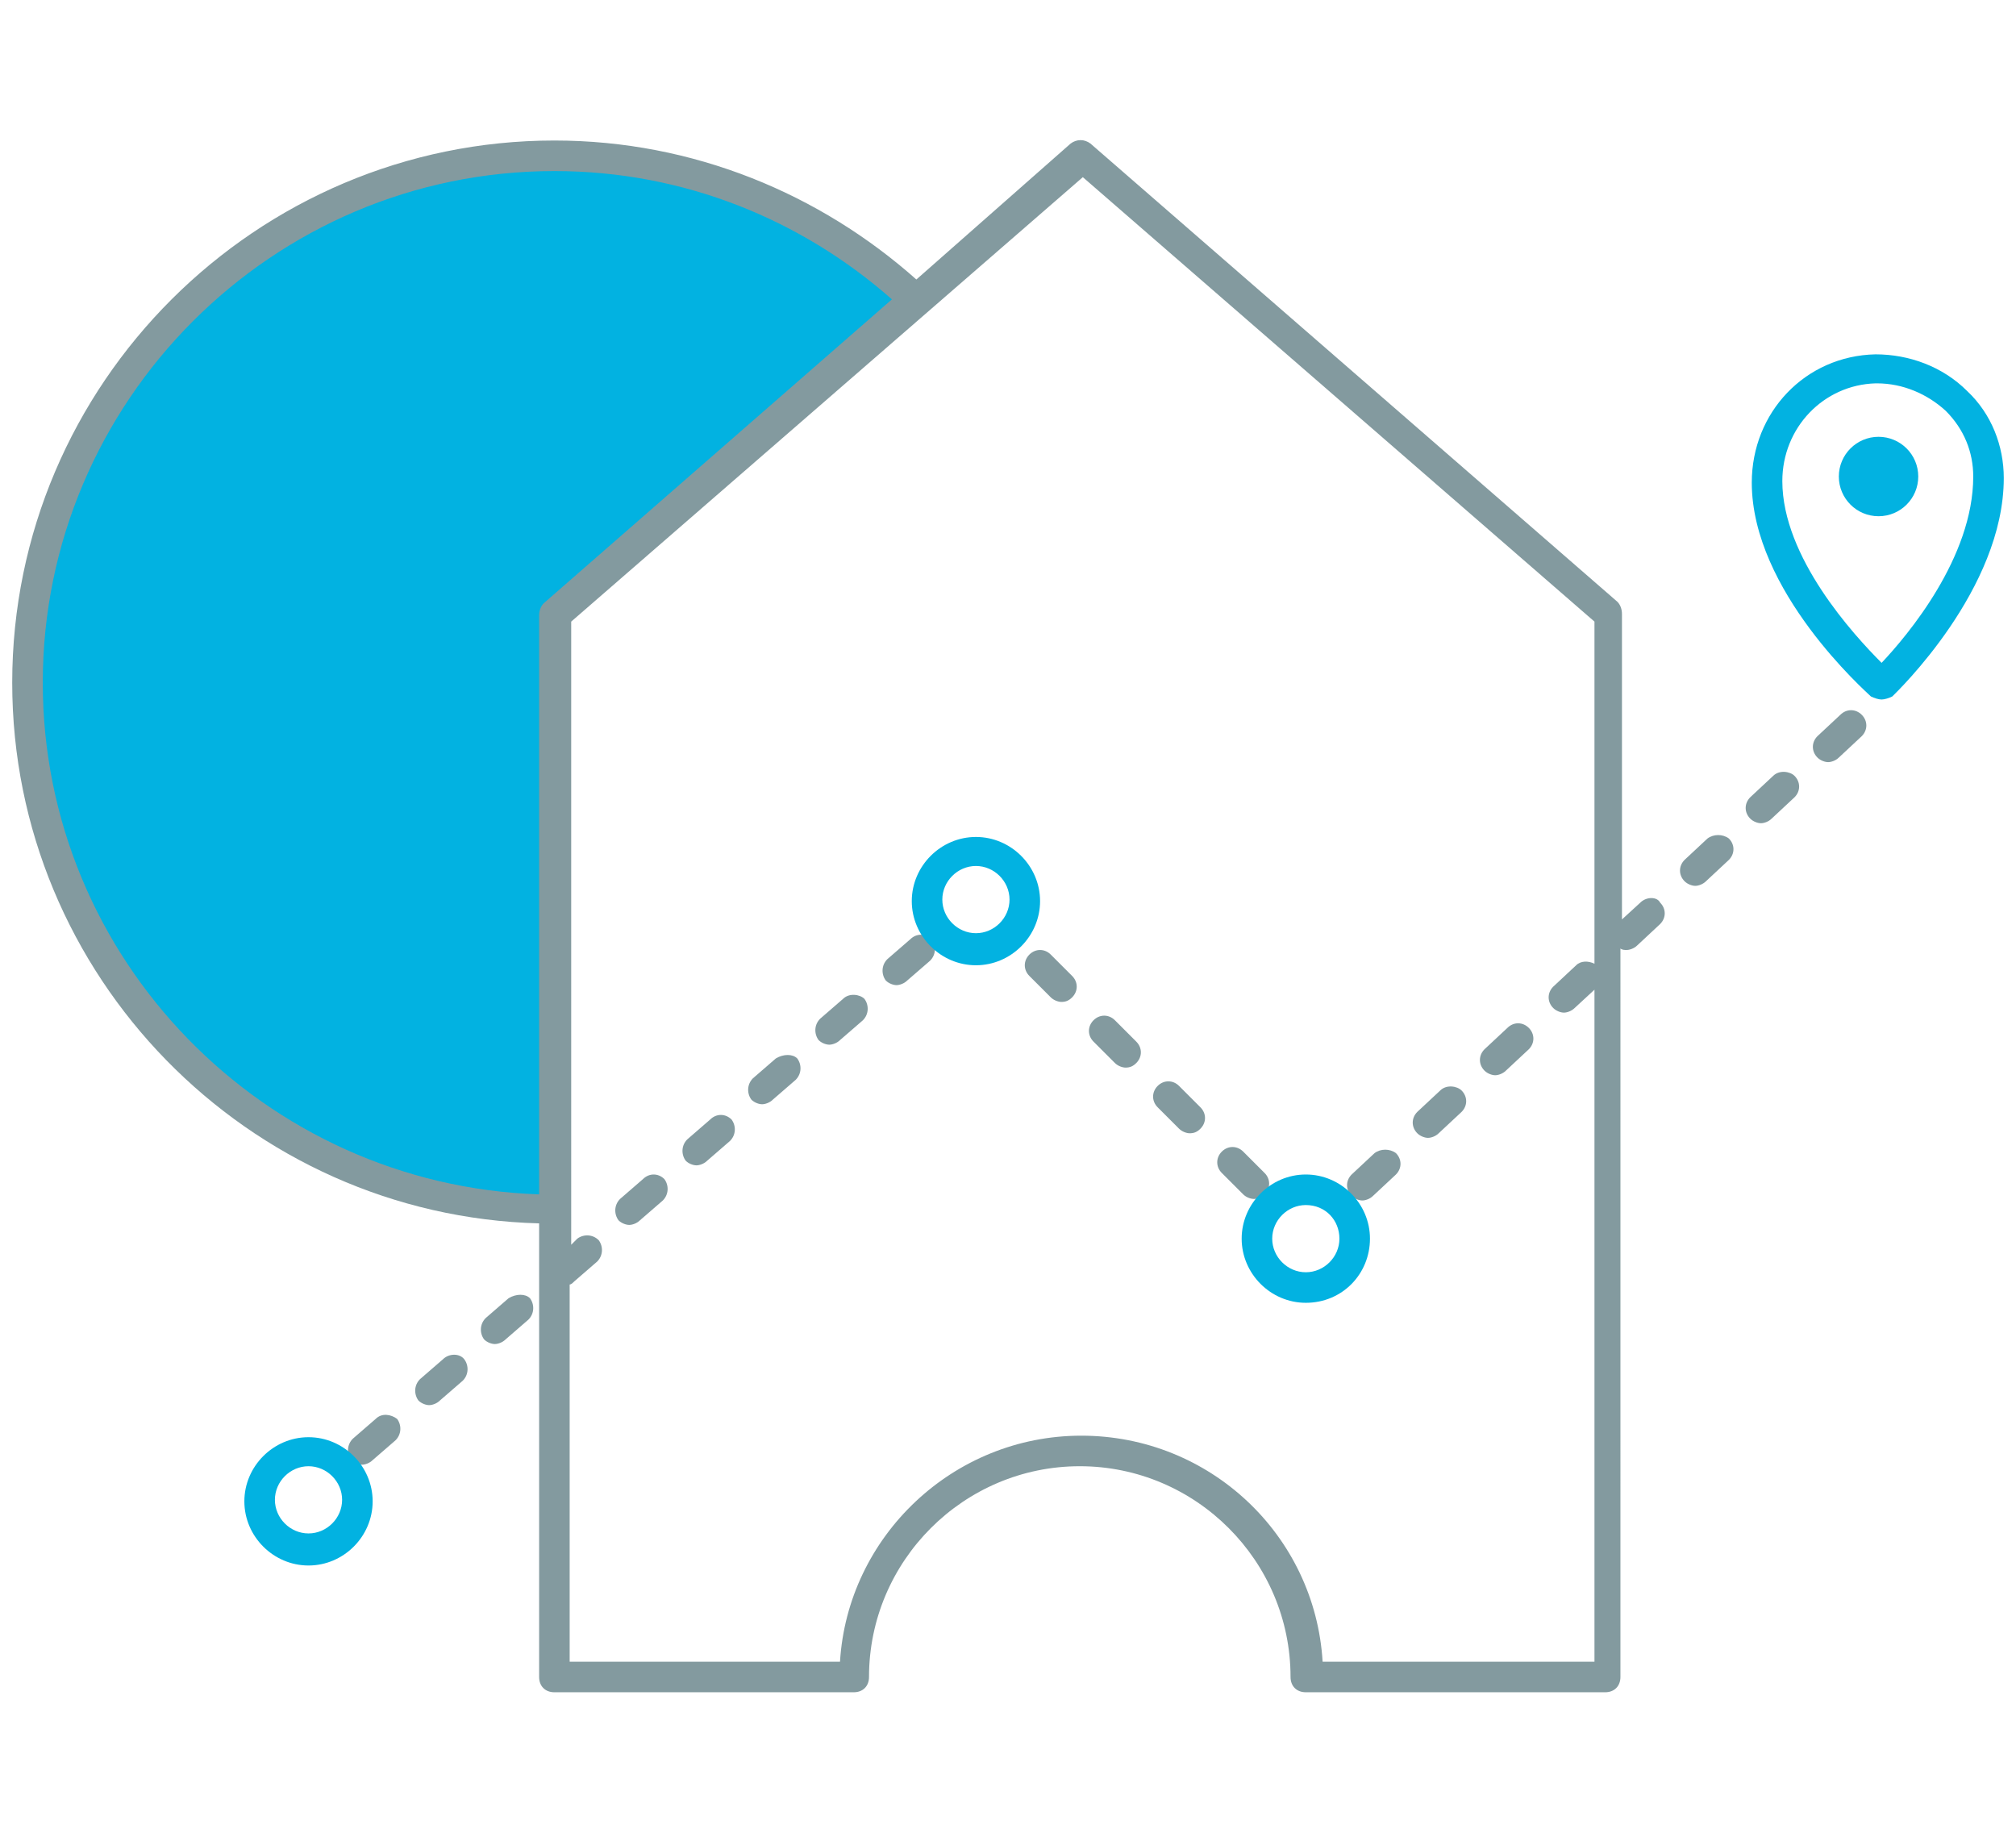 <?xml version="1.0" encoding="utf-8"?>
<!-- Generator: Adobe Illustrator 22.0.1, SVG Export Plug-In . SVG Version: 6.00 Build 0)  -->
<svg version="1.1" id="Capa_1" xmlns="http://www.w3.org/2000/svg" xmlns:xlink="http://www.w3.org/1999/xlink" x="0px" y="0px"
	 viewBox="0 0 132 120" style="enable-background:new 0 0 132 120;" xml:space="preserve">
<style type="text/css">
	.st0{fill:#02B2E1;}
	.st1{fill:#839A9F;}
</style>
<path class="st0" d="M36.3,40.2L60,19.6c-6.2-5.8-14.5-9.4-23.7-9.4c-19,0-34.5,15.4-34.5,34.5s15.4,34.5,34.5,34.5V40.2z"/>
<g>
	<path class="st1" d="M46.5,73.3L45,74.6c-0.4,0.4-0.4,1-0.1,1.4c0.2,0.2,0.5,0.3,0.7,0.3c0.2,0,0.5-0.1,0.7-0.3l1.5-1.3
		c0.4-0.4,0.4-1,0.1-1.4C47.5,72.9,46.9,72.9,46.5,73.3z"/>
	<path class="st1" d="M55.2,65.4l-1.5,1.3c-0.4,0.4-0.4,1-0.1,1.4c0.2,0.2,0.5,0.3,0.7,0.3c0.2,0,0.5-0.1,0.7-0.3l1.5-1.3
		c0.4-0.4,0.4-1,0.1-1.4C56.3,65.1,55.6,65,55.2,65.4z"/>
	<path class="st1" d="M50.8,69.3l-1.5,1.3c-0.4,0.4-0.4,1-0.1,1.4c0.2,0.2,0.5,0.3,0.7,0.3c0.2,0,0.5-0.1,0.7-0.3l1.5-1.3
		c0.4-0.4,0.4-1,0.1-1.4C51.9,69,51.3,69,50.8,69.3z"/>
	<path class="st1" d="M42.1,77.2l-1.5,1.3c-0.4,0.4-0.4,1-0.1,1.4c0.2,0.2,0.5,0.3,0.7,0.3c0.2,0,0.5-0.1,0.7-0.3l1.5-1.3
		c0.4-0.4,0.4-1,0.1-1.4C43.1,76.8,42.5,76.8,42.1,77.2z"/>
	<path class="st1" d="M59.6,61.5l-1.5,1.3c-0.4,0.4-0.4,1-0.1,1.4c0.2,0.2,0.5,0.3,0.7,0.3c0.2,0,0.5-0.1,0.7-0.3l1.5-1.3
		c0.4-0.4,0.4-1,0.1-1.4C60.6,61.1,60,61.1,59.6,61.5z"/>
	<path class="st1" d="M33.3,85l-1.5,1.3c-0.4,0.4-0.4,1-0.1,1.4c0.2,0.2,0.5,0.3,0.7,0.3c0.2,0,0.5-0.1,0.7-0.3l1.5-1.3
		c0.4-0.4,0.4-1,0.1-1.4C34.4,84.7,33.8,84.7,33.3,85z"/>
	<path class="st1" d="M24.6,92.9l-1.5,1.3c-0.4,0.4-0.4,1-0.1,1.4c0.2,0.2,0.5,0.3,0.7,0.3c0.2,0,0.5-0.1,0.7-0.3l1.5-1.3
		c0.4-0.4,0.4-1,0.1-1.4C25.6,92.6,25,92.5,24.6,92.9z"/>
	<path class="st1" d="M29,89l-1.5,1.3c-0.4,0.4-0.4,1-0.1,1.4c0.2,0.2,0.5,0.3,0.7,0.3c0.2,0,0.5-0.1,0.7-0.3l1.5-1.3
		c0.4-0.4,0.4-1,0.1-1.4S29.4,88.6,29,89z"/>
	<path class="st1" d="M68.8,62.5c-0.4-0.4-1-0.4-1.4,0c-0.4,0.4-0.4,1,0,1.4l1.4,1.4c0.2,0.2,0.5,0.3,0.7,0.3c0.3,0,0.5-0.1,0.7-0.3
		c0.4-0.4,0.4-1,0-1.4L68.8,62.5z"/>
	<path class="st1" d="M107.4,59.1l-1.2,1.1V40.2c0-0.3-0.1-0.6-0.3-0.8l-34.5-30c-0.4-0.3-0.9-0.3-1.3,0L60,18.3
		c-6.3-5.6-14.6-9.1-23.7-9.1C16.8,9.2,0.8,25.1,0.8,44.7c0,19.2,15.4,34.9,34.5,35.4v29.7c0,0.6,0.4,1,1,1h19.6c0.6,0,1-0.4,1-1
		c0-7.6,6.2-13.8,13.8-13.8s13.8,6.2,13.8,13.8c0,0.6,0.4,1,1,1h19.6c0.6,0,1-0.4,1-1V62.1c0.1,0.1,0.3,0.1,0.4,0.1
		c0.2,0,0.5-0.1,0.7-0.3l1.5-1.4c0.4-0.4,0.4-1,0-1.4C108.5,58.7,107.8,58.7,107.4,59.1z M2.8,44.7c0-18.4,15-33.5,33.5-33.5
		c8.5,0,16.2,3.2,22.1,8.4L35.6,39.5c-0.2,0.2-0.3,0.5-0.3,0.8v37.9C17.3,77.6,2.8,62.8,2.8,44.7z M86.6,108.8
		c-0.5-8.3-7.4-14.8-15.8-14.8c-8.4,0-15.3,6.6-15.8,14.8H37.3V84.1c0.1,0,0.2-0.1,0.3-0.2l1.5-1.3c0.4-0.4,0.4-1,0.1-1.4
		c-0.4-0.4-1-0.4-1.4-0.1l-0.4,0.4V40.7l33.5-29.1l33.5,29.1v22.4c-0.4-0.2-0.9-0.2-1.2,0.1l-1.5,1.4c-0.4,0.4-0.4,1,0,1.4
		c0.2,0.2,0.5,0.3,0.7,0.3c0.2,0,0.5-0.1,0.7-0.3l1.3-1.2v44H86.6z"/>
	<path class="st1" d="M73,66.8c-0.4-0.4-1-0.4-1.4,0c-0.4,0.4-0.4,1,0,1.4l1.4,1.4c0.2,0.2,0.5,0.3,0.7,0.3c0.3,0,0.5-0.1,0.7-0.3
		c0.4-0.4,0.4-1,0-1.4L73,66.8z"/>
	<path class="st1" d="M111.8,54.9l-1.5,1.4c-0.4,0.4-0.4,1,0,1.4c0.2,0.2,0.5,0.3,0.7,0.3c0.2,0,0.5-0.1,0.7-0.3l1.5-1.4
		c0.4-0.4,0.4-1,0-1.4C112.8,54.6,112.2,54.6,111.8,54.9z"/>
	<path class="st1" d="M98.7,67.3l-1.5,1.4c-0.4,0.4-0.4,1,0,1.4c0.2,0.2,0.5,0.3,0.7,0.3c0.2,0,0.5-0.1,0.7-0.3l1.5-1.4
		c0.4-0.4,0.4-1,0-1.4C99.7,66.9,99.1,66.9,98.7,67.3z"/>
	<path class="st1" d="M121.9,46.8c-0.4-0.4-1-0.4-1.4,0l-1.5,1.4c-0.4,0.4-0.4,1,0,1.4c0.2,0.2,0.5,0.3,0.7,0.3
		c0.2,0,0.5-0.1,0.7-0.3l1.5-1.4C122.3,47.8,122.3,47.2,121.9,46.8z"/>
	<path class="st1" d="M116.1,50.8l-1.5,1.4c-0.4,0.4-0.4,1,0,1.4c0.2,0.2,0.5,0.3,0.7,0.3c0.2,0,0.5-0.1,0.7-0.3l1.5-1.4
		c0.4-0.4,0.4-1,0-1.4C117.2,50.5,116.5,50.4,116.1,50.8z"/>
	<path class="st1" d="M77.2,71.1c-0.4-0.4-1-0.4-1.4,0c-0.4,0.4-0.4,1,0,1.4l1.4,1.4c0.2,0.2,0.5,0.3,0.7,0.3c0.3,0,0.5-0.1,0.7-0.3
		c0.4-0.4,0.4-1,0-1.4L77.2,71.1z"/>
	<path class="st1" d="M94.3,71.4l-1.5,1.4c-0.4,0.4-0.4,1,0,1.4c0.2,0.2,0.5,0.3,0.7,0.3c0.2,0,0.5-0.1,0.7-0.3l1.5-1.4
		c0.4-0.4,0.4-1,0-1.4C95.4,71.1,94.7,71,94.3,71.4z"/>
	<path class="st1" d="M81.4,75.4c-0.4-0.4-1-0.4-1.4,0c-0.4,0.4-0.4,1,0,1.4l1.4,1.4c0.2,0.2,0.5,0.3,0.7,0.3c0.3,0,0.5-0.1,0.7-0.3
		c0.4-0.4,0.4-1,0-1.4L81.4,75.4z"/>
	<path class="st1" d="M90,75.5l-1.5,1.4c-0.4,0.4-0.4,1,0,1.4c0.2,0.2,0.5,0.3,0.7,0.3c0.2,0,0.5-0.1,0.7-0.3l1.5-1.4
		c0.4-0.4,0.4-1,0-1.4C91,75.2,90.4,75.2,90,75.5z"/>
</g>
<g>
	<path class="st0" d="M20.2,102.5c-2.3,0-4.2-1.9-4.2-4.2s1.9-4.2,4.2-4.2c2.3,0,4.2,1.9,4.2,4.2S22.5,102.5,20.2,102.5z M20.2,96
		c-1.2,0-2.2,1-2.2,2.2s1,2.2,2.2,2.2s2.2-1,2.2-2.2S21.4,96,20.2,96z"/>
</g>
<g>
	<g>
		<path class="st0" d="M123.2,45.8c-0.2,0-0.5-0.1-0.7-0.2c-0.3-0.3-7.8-6.9-7.8-14c0-4.6,3.5-8.3,8.1-8.4c2.2,0,4.4,0.8,6,2.4
			c1.6,1.5,2.4,3.6,2.4,5.7c0,7.3-7,14-7.3,14.3C123.7,45.7,123.4,45.8,123.2,45.8z M122.9,25.1c0,0-0.1,0-0.1,0
			c-3.4,0.1-6.1,2.9-6.1,6.4c0,5,4.7,10.1,6.5,11.9c1.7-1.8,6-6.9,6-12.2c0-1.6-0.6-3.1-1.8-4.3C126.2,25.8,124.6,25.1,122.9,25.1z"
			/>
	</g>
	<circle class="st0" cx="123" cy="31.2" r="2.6"/>
</g>
<g>
	<path class="st0" d="M63.9,63.2c-2.3,0-4.2-1.9-4.2-4.2s1.9-4.2,4.2-4.2s4.2,1.9,4.2,4.2S66.2,63.2,63.9,63.2z M63.9,56.7
		c-1.2,0-2.2,1-2.2,2.2s1,2.2,2.2,2.2s2.2-1,2.2-2.2S65.1,56.7,63.9,56.7z"/>
</g>
<g>
	<path class="st0" d="M85.5,85.3c-2.3,0-4.2-1.9-4.2-4.2s1.9-4.2,4.2-4.2s4.2,1.9,4.2,4.2S87.9,85.3,85.5,85.3z M85.5,78.9
		c-1.2,0-2.2,1-2.2,2.2s1,2.2,2.2,2.2s2.2-1,2.2-2.2S86.8,78.9,85.5,78.9z"/>
</g>
</svg>
